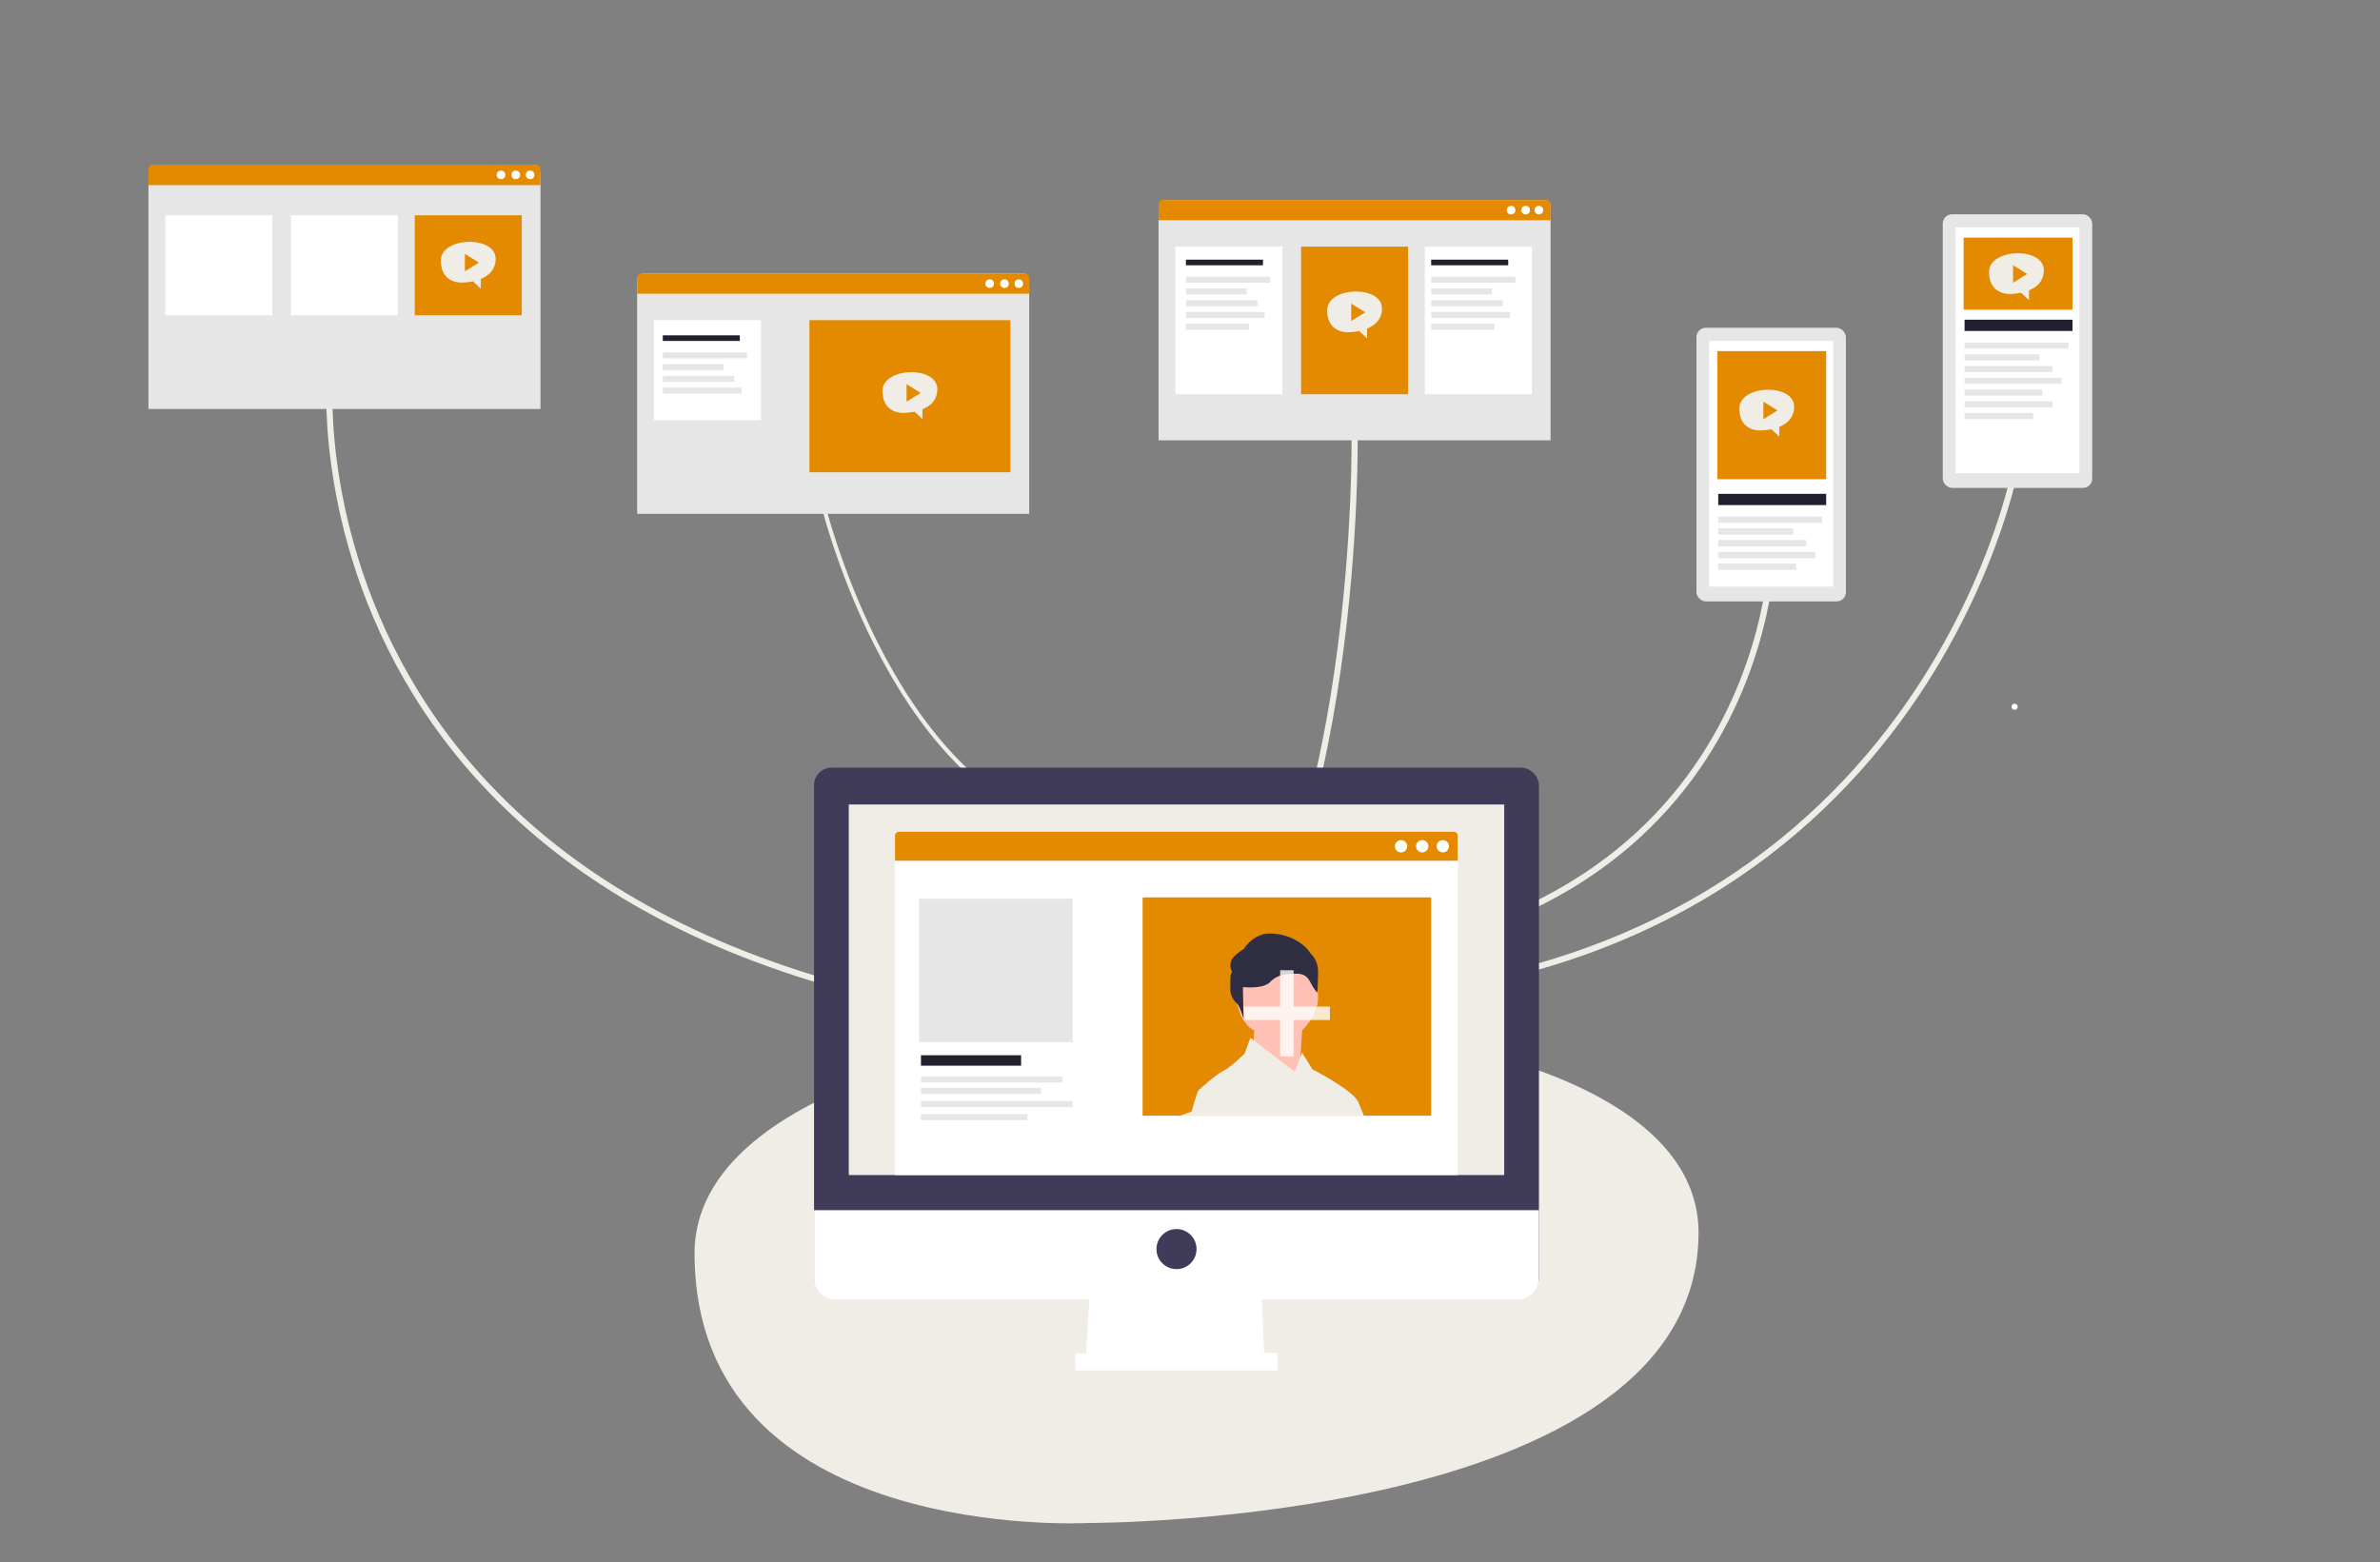 <svg id="Ebene_1" data-name="Ebene 1" xmlns="http://www.w3.org/2000/svg" viewBox="0 0 1170 768"><rect x="0" y="0" width="1170" height="768" fill="#808080" stroke="none"/><defs><style>.cls-1,.cls-2{fill:none;stroke:#efede6;stroke-miterlimit:10;}.cls-1{stroke-width:3px;}.cls-2{stroke-width:2.02px;}.cls-3{fill:#efede6;}.cls-4{fill:#e6e6e6;}.cls-5{fill:#e38a00;}.cls-6{fill:#fff;}.cls-7{fill:#20202f;}.cls-8{fill:#3f3b58;}.cls-9{fill:#ffc1b5;}.cls-10{fill:#2f2e43;}.cls-11{opacity:0.8;}</style></defs><path class="cls-1" d="M162.09,187.25s-24,321.21,446.82,321.21"/><path class="cls-2" d="M403.25,242.81S435.5,385.19,527.34,408.94"/><path class="cls-1" d="M665.9,211.11s4.25,213.36-79.06,305.09"/><path class="cls-1" d="M871.21,271.39s-3,202.83-262.3,202.83"/><path class="cls-1" d="M991.27,228S944.35,491.76,630.4,491.76"/><path class="cls-3" d="M535.25,748.8S835,749.54,835,606,341.44,472.59,341.44,616.1,535.25,748.8,535.25,748.8Z"/><path class="cls-4" d="M113.27,45.63H228.42a0,0,0,0,1,0,0V238.36a0,0,0,0,1,0,0H113.27a3,3,0,0,1-3-3V48.63A3,3,0,0,1,113.27,45.63Z" transform="translate(311.34 -27.35) rotate(90)"/><path class="cls-5" d="M75,81H263.71a2,2,0,0,1,2,2V91a0,0,0,0,1,0,0H73a0,0,0,0,1,0,0V83A2,2,0,0,1,75,81Z"/><circle class="cls-6" cx="260.6" cy="85.99" r="2.11"/><circle class="cls-6" cx="253.56" cy="85.99" r="2.11"/><circle class="cls-6" cx="246.29" cy="85.99" r="2.11"/><rect class="cls-6" x="81.24" y="105.86" width="52.6" height="49.14"/><rect class="cls-6" x="143.04" y="105.86" width="52.6" height="49.14"/><rect class="cls-5" x="203.89" y="105.86" width="52.6" height="49.14"/><rect class="cls-4" x="955.07" y="105.35" width="73.46" height="134.55" rx="4.58" transform="translate(1983.59 345.25) rotate(180)"/><rect class="cls-6" x="961.33" y="111.82" width="60.94" height="120.81"/><rect class="cls-5" x="965.31" y="116.83" width="53.51" height="35.45"/><rect class="cls-7" x="965.77" y="157.19" width="53.06" height="5.53"/><rect class="cls-4" x="965.77" y="168.43" width="51.02" height="2.96"/><rect class="cls-4" x="965.77" y="174.21" width="36.76" height="2.96"/><rect class="cls-4" x="965.77" y="179.99" width="43.29" height="2.96"/><rect class="cls-4" x="965.77" y="185.77" width="47.7" height="2.96"/><rect class="cls-4" x="965.77" y="191.55" width="38.3" height="2.96"/><rect class="cls-4" x="965.77" y="197.33" width="43.29" height="2.96"/><rect class="cls-4" x="965.77" y="203.11" width="33.73" height="2.96"/><rect class="cls-4" x="833.99" y="161.14" width="73.46" height="134.55" rx="4.58" transform="translate(1741.43 456.84) rotate(180)"/><rect class="cls-6" x="840.25" y="167.61" width="60.94" height="120.81"/><rect class="cls-5" x="844.23" y="172.62" width="53.51" height="62.99"/><rect class="cls-7" x="844.68" y="242.81" width="53.06" height="5.53"/><rect class="cls-4" x="844.68" y="254.05" width="51.02" height="2.96"/><rect class="cls-4" x="844.68" y="259.83" width="36.76" height="2.96"/><rect class="cls-4" x="844.68" y="265.61" width="43.29" height="2.96"/><rect class="cls-4" x="844.68" y="271.39" width="47.7" height="2.96"/><rect class="cls-4" x="844.68" y="277.17" width="38.3" height="2.96"/><path class="cls-4" d="M609.83,61.05H725a0,0,0,0,1,0,0V253.78a0,0,0,0,1,0,0H609.83a3,3,0,0,1-3-3V64.05A3,3,0,0,1,609.83,61.05Z" transform="translate(823.32 -508.49) rotate(90)"/><path class="cls-5" d="M571.54,98.34H760.27a2,2,0,0,1,2,2v7.94a0,0,0,0,1,0,0H569.54a0,0,0,0,1,0,0v-7.94A2,2,0,0,1,571.54,98.34Z"/><circle class="cls-6" cx="742.85" cy="103.32" r="2.11"/><circle class="cls-6" cx="750.01" cy="103.32" r="2.11"/><circle class="cls-6" cx="756.51" cy="103.32" r="2.11"/><rect class="cls-6" x="577.8" y="121.28" width="52.6" height="72.55"/><rect class="cls-5" x="639.6" y="121.28" width="52.6" height="72.55"/><rect class="cls-6" x="700.45" y="121.28" width="52.6" height="72.55"/><path class="cls-4" d="M353.51,97.19H468.66a0,0,0,0,1,0,0V289.91a0,0,0,0,1,0,0H353.51a3,3,0,0,1-3-3V100.19A3,3,0,0,1,353.51,97.19Z" transform="translate(603.13 -216.03) rotate(90)"/><path class="cls-5" d="M315.22,134.48H503.94a2,2,0,0,1,2,2v7.94a0,0,0,0,1,0,0H313.22a0,0,0,0,1,0,0v-7.94A2,2,0,0,1,315.22,134.48Z"/><circle class="cls-6" cx="500.84" cy="139.45" r="2.11"/><circle class="cls-6" cx="493.8" cy="139.45" r="2.11"/><circle class="cls-6" cx="486.53" cy="139.45" r="2.11"/><rect class="cls-6" x="321.48" y="157.42" width="52.6" height="49.14"/><rect class="cls-5" x="397.9" y="157.42" width="98.83" height="74.77"/><rect class="cls-8" x="400.18" y="377.44" width="356.36" height="259.43" rx="8.57"/><rect class="cls-3" x="417.25" y="395.54" width="322.22" height="182.2"/><path class="cls-6" d="M400.18,595v33.41a10.44,10.44,0,0,0,10.43,10.44H535.55l-1.64,26.54h-5.23v8.45H628v-8.72h-6.57l-1.15-26.27H746.1a10.44,10.44,0,0,0,10.43-10.44V595Z"/><circle class="cls-8" cx="578.36" cy="614.14" r="9.85"/><path class="cls-6" d="M496.9,355H662.69a0,0,0,0,1,0,0V631.64a0,0,0,0,1,0,0H496.9a3,3,0,0,1-3-3V358A3,3,0,0,1,496.9,355Z" transform="translate(1071.63 -84.95) rotate(90)"/><path class="cls-5" d="M442,408.94H714.6a2,2,0,0,1,2,2v12.27a0,0,0,0,1,0,0H440a0,0,0,0,1,0,0V410.94A2,2,0,0,1,442,408.94Z"/><circle class="cls-6" cx="709.27" cy="416.08" r="3.03"/><circle class="cls-6" cx="699.16" cy="416.08" r="3.03"/><circle class="cls-6" cx="688.74" cy="416.08" r="3.03"/><rect class="cls-4" x="451.83" y="441.87" width="75.5" height="70.52"/><rect class="cls-5" x="561.7" y="441.22" width="141.85" height="107.32"/><rect class="cls-7" x="452.75" y="518.83" width="49.22" height="5.13"/><rect class="cls-4" x="452.75" y="529.25" width="69.48" height="2.97"/><rect class="cls-4" x="452.75" y="534.88" width="59.07" height="2.97"/><rect class="cls-4" x="452.75" y="541.32" width="74.59" height="2.97"/><rect class="cls-4" x="452.75" y="547.75" width="52.35" height="2.97"/><path class="cls-6" d="M990.39,349a1.5,1.5,0,0,0,0-3,1.5,1.5,0,0,0,0,3Z"/><rect class="cls-7" x="703.55" y="127.67" width="37.88" height="2.76"/><rect class="cls-7" x="583" y="127.67" width="37.88" height="2.76"/><rect class="cls-4" x="703.55" y="136.04" width="41.42" height="2.96"/><rect class="cls-4" x="703.55" y="141.82" width="29.85" height="2.96"/><rect class="cls-4" x="703.55" y="147.6" width="35.15" height="2.96"/><rect class="cls-4" x="703.55" y="153.38" width="38.73" height="2.96"/><rect class="cls-4" x="703.55" y="159.16" width="31.1" height="2.96"/><rect class="cls-4" x="583" y="136.04" width="41.42" height="2.96"/><rect class="cls-4" x="583" y="141.82" width="29.85" height="2.96"/><rect class="cls-4" x="583" y="147.6" width="35.15" height="2.96"/><rect class="cls-4" x="583" y="153.38" width="38.73" height="2.96"/><rect class="cls-7" x="325.82" y="164.87" width="37.88" height="2.76"/><rect class="cls-4" x="325.82" y="173.24" width="41.42" height="2.96"/><rect class="cls-4" x="325.82" y="179.02" width="29.85" height="2.96"/><rect class="cls-4" x="325.82" y="184.81" width="35.15" height="2.96"/><rect class="cls-4" x="325.82" y="190.59" width="38.73" height="2.96"/><rect class="cls-4" x="583" y="159.16" width="31.1" height="2.96"/><rect class="cls-4" x="844.68" y="254.05" width="51.02" height="2.96"/><rect class="cls-4" x="844.68" y="259.83" width="36.76" height="2.96"/><rect class="cls-4" x="844.68" y="265.61" width="43.29" height="2.96"/><rect class="cls-4" x="844.68" y="271.39" width="47.7" height="2.96"/><rect class="cls-4" x="844.68" y="277.17" width="38.3" height="2.96"/><path class="cls-3" d="M1004.74,132.88c0-11.7-26.93-10.87-26.93.82s10.58,10.82,10.58,10.82a27,27,0,0,0,5.16-.6l3.89,3.64v-4.81C1001.21,141.21,1004.74,138.31,1004.74,132.88Z"/><polygon class="cls-5" points="989.62 130.43 989.62 139 996.55 134.71 989.62 130.43"/><path class="cls-3" d="M882,200c0-11.7-26.92-10.88-26.92.82s10.58,10.82,10.58,10.82a28,28,0,0,0,5.16-.6l3.89,3.64v-4.81C878.47,208.28,882,205.39,882,200Z"/><polygon class="cls-5" points="866.88 197.51 866.88 206.08 873.81 201.79 866.88 197.51"/><path class="cls-3" d="M460.78,191.36c0-11.7-26.92-10.88-26.92.82S444.43,203,444.43,203a27.08,27.08,0,0,0,5.17-.6l3.88,3.64v-4.81C457.25,199.68,460.78,196.79,460.78,191.36Z"/><polygon class="cls-5" points="445.66 188.91 445.66 197.48 452.6 193.19 445.66 188.91"/><path class="cls-3" d="M679.36,151.7c0-11.69-26.92-10.87-26.92.83S663,163.34,663,163.34a27,27,0,0,0,5.16-.6l3.88,3.65v-4.82C675.84,160,679.36,157.13,679.36,151.7Z"/><polygon class="cls-5" points="664.25 149.25 664.25 157.82 671.18 153.54 664.25 149.25"/><path class="cls-3" d="M243.65,127.28c0-11.7-26.92-10.88-26.92.82s10.57,10.81,10.57,10.81a27.08,27.08,0,0,0,5.17-.6l3.88,3.65v-4.82C240.13,135.6,243.65,132.71,243.65,127.28Z"/><polygon class="cls-5" points="228.53 124.82 228.53 133.39 235.47 129.11 228.53 124.82"/><path class="cls-9" d="M616.57,506.59c-1.32-.44-6.82-3.74-8.7-14.86s35.67-15,35.67-15a23.53,23.53,0,0,1,4.41,14c0,8.58-7.82,15.85-7.82,15.85l-1.43,22.46-23.78,1.1Z"/><path class="cls-10" d="M611.56,501.47s-2.09-6.93-3.52-8.15a9.22,9.22,0,0,1-3.19-7.26c0-3.74-.22-7.27.88-8.15a6.53,6.53,0,0,1-.11-6.27c1.21-2.1,5.94-5.18,5.94-5.18s4.52-7.48,12.66-7.48,16.41,4,19.93,9.68a12,12,0,0,1,3.8,8.92c0,5.84-.36,10.54-.36,10.54a18.42,18.42,0,0,1-2.45-3.44c-1.65-2.7-2.37-5.94-7.87-5.94s-9.5.63-13,4.18S611,485.29,611,485.29,611.23,499.21,611.56,501.47Z"/><path class="cls-3" d="M585.76,546.55s2.81-10.07,3.47-10.57,8.26-7.59,12.06-9.41S611.86,518,611.86,518l2.8-7.76,21.8,16.68,3.63-9.41,5.12,8.26s20,10.23,22.46,16,2.79,6.78,2.79,6.78H580Z"/><g class="cls-11"><rect class="cls-6" x="629.33" y="477.03" width="6.6" height="42.35"/><rect class="cls-6" x="629.33" y="477.03" width="6.6" height="42.35" transform="translate(134.41 1130.83) rotate(-90)"/></g></svg>